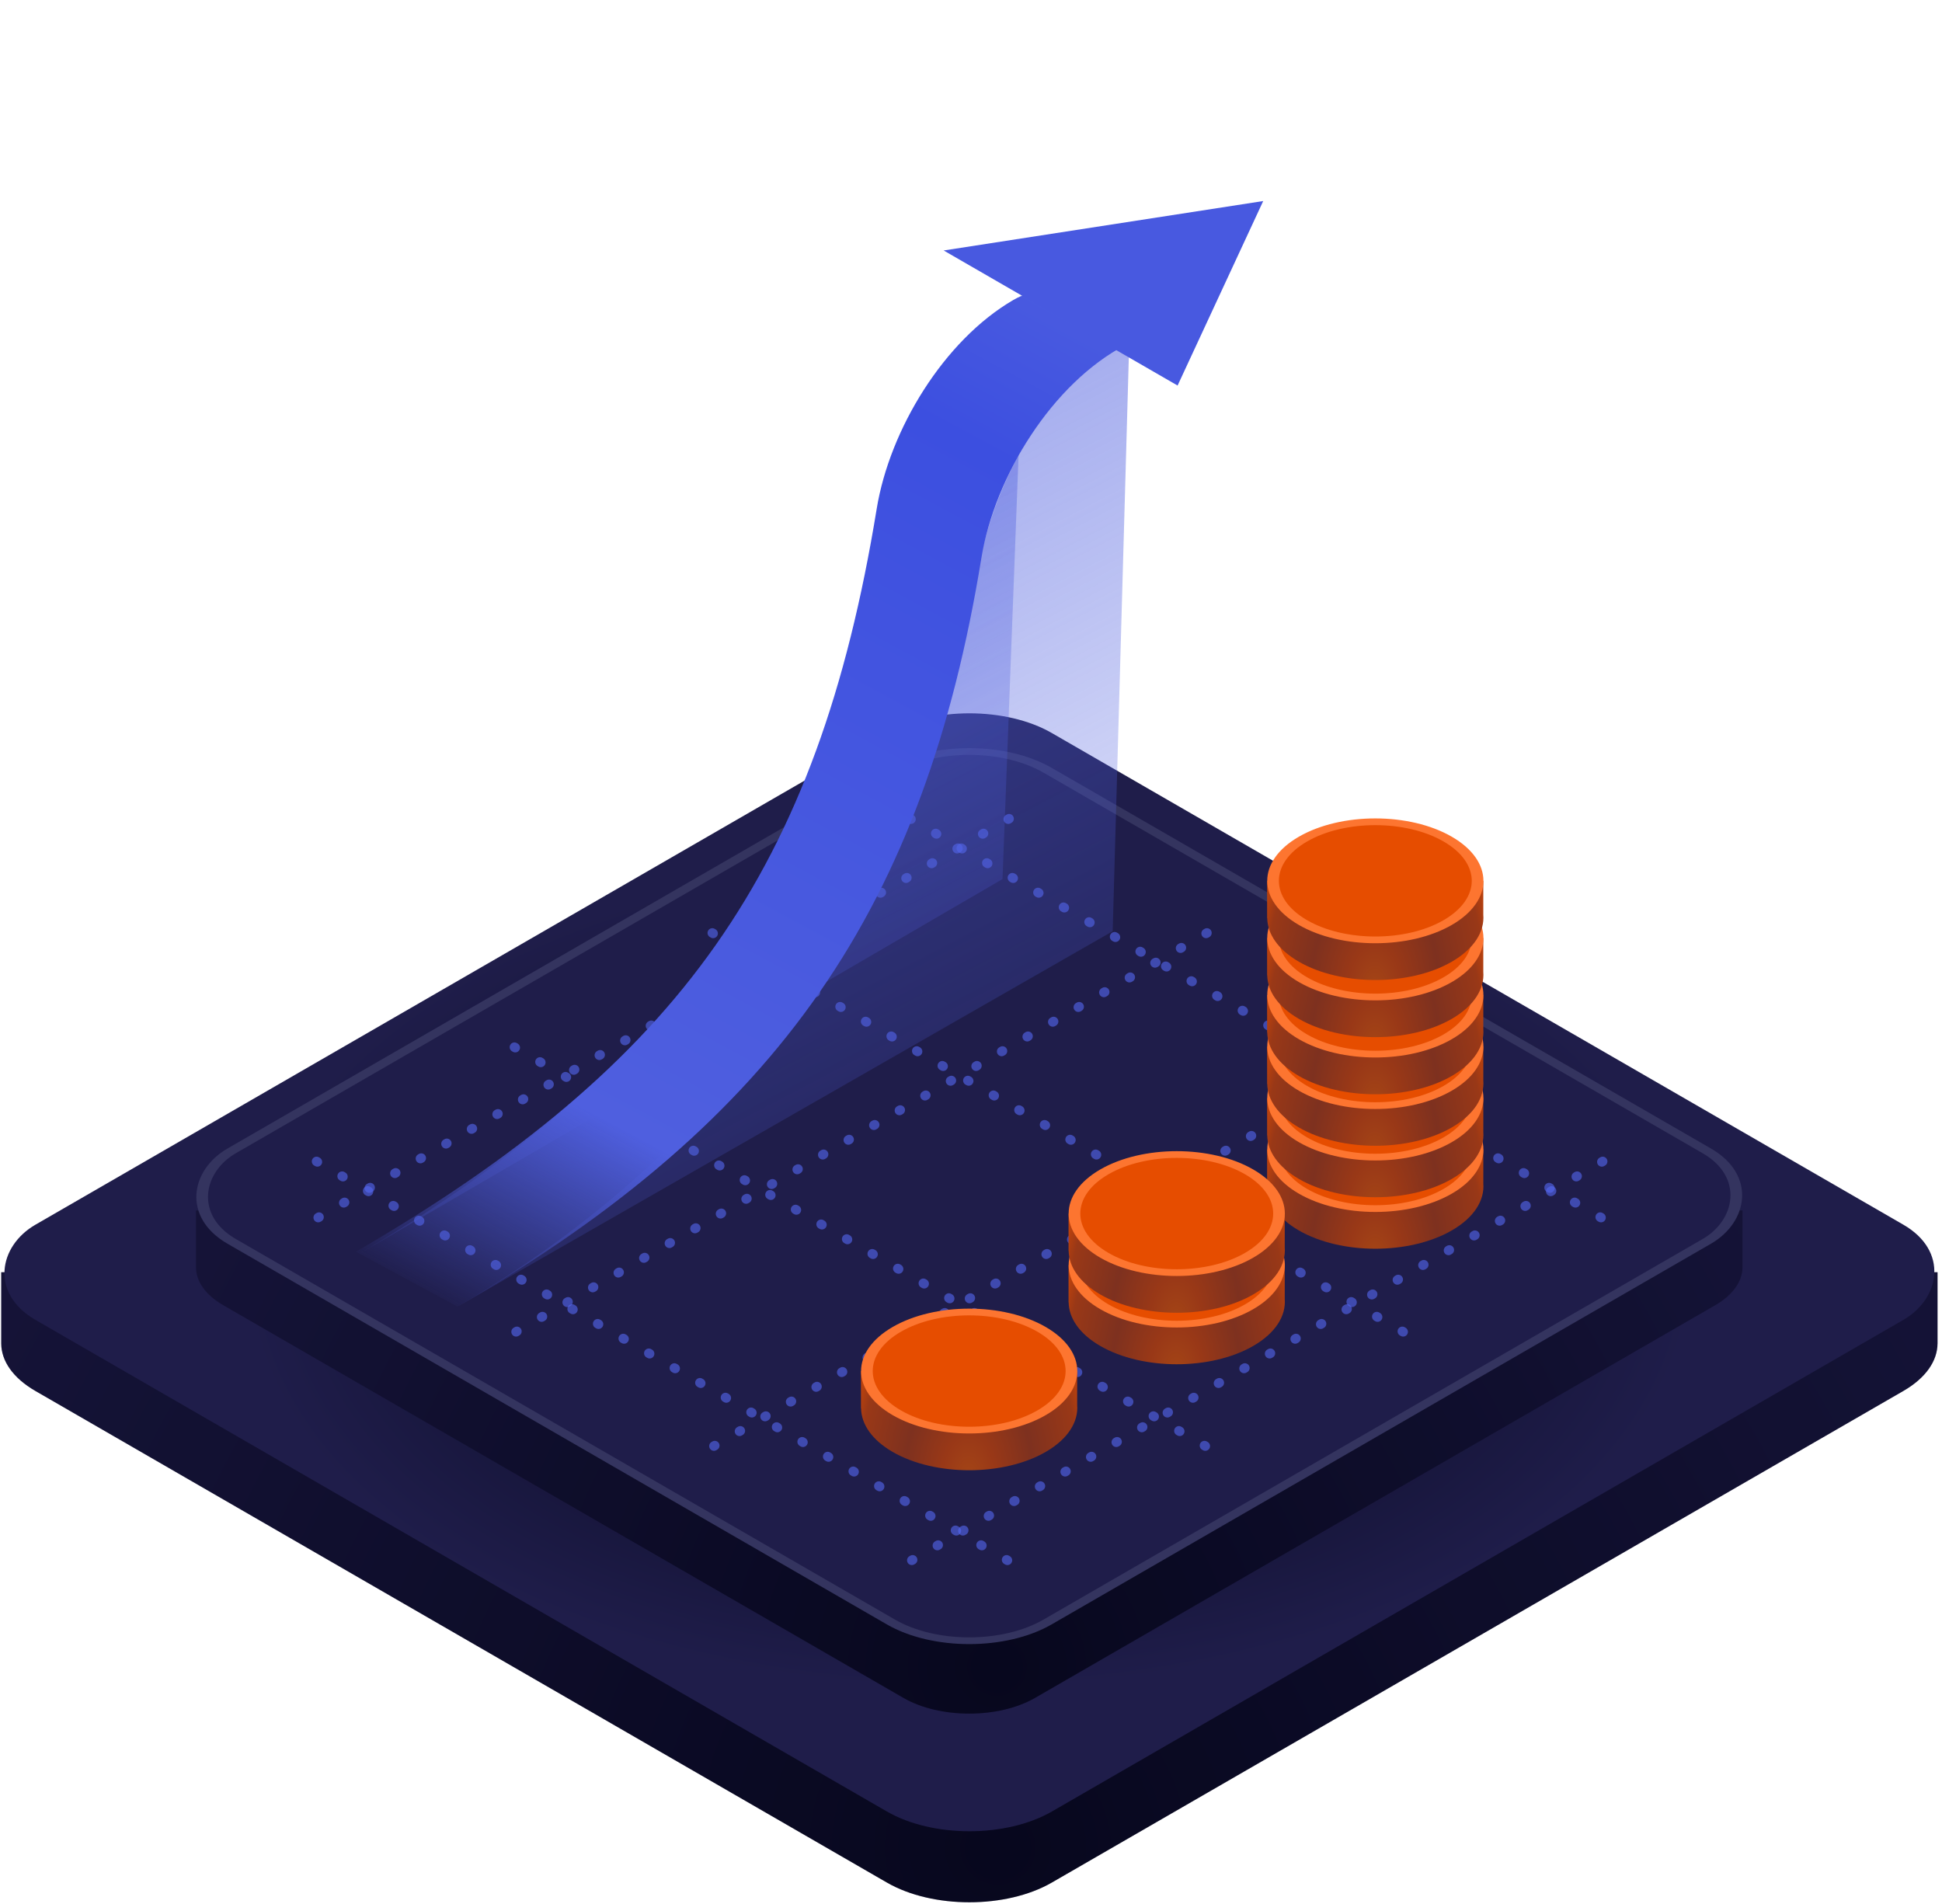 <svg width="204" height="200" viewBox="0 0 204 200" fill="none" xmlns="http://www.w3.org/2000/svg">
<g clip-path="url(#clip0_516_27881)">
<path fill-rule="evenodd" clip-rule="evenodd" d="M110.489 84.47C105.706 81.709 97.951 81.709 93.168 84.47L7.997 133.64H0.129V141.141H0.129C0.142 142.94 1.338 144.737 3.716 146.11L93.168 197.751C97.951 200.512 105.706 200.512 110.489 197.751L199.942 146.11C202.32 144.737 203.516 142.94 203.529 141.141H203.531V133.64H195.661L110.489 84.47Z" fill="url(#paint0_radial_516_27881)"/>
<path fill-rule="evenodd" clip-rule="evenodd" d="M110.489 84.47C105.706 81.709 97.951 81.709 93.168 84.47L7.997 133.64H0.129V141.141H0.129C0.142 142.94 1.338 144.737 3.716 146.11L93.168 197.751C97.951 200.512 105.706 200.512 110.489 197.751L199.942 146.11C202.32 144.737 203.516 142.94 203.529 141.141H203.531V133.64H195.661L110.489 84.47Z" fill="black" fill-opacity="0.2"/>
<rect width="123.288" height="123.288" rx="10" transform="matrix(0.866 0.5 -0.866 0.5 101.832 72)" fill="url(#paint1_radial_516_27881)"/>
<path fill-rule="evenodd" clip-rule="evenodd" d="M108.732 87.874C104.911 85.668 98.718 85.668 94.898 87.874L26.873 127.144H20.589L20.589 133.111L20.589 133.135H20.589C20.599 134.573 21.555 136.008 23.454 137.104L94.898 178.349C98.718 180.554 104.911 180.554 108.732 178.349L180.175 137.104C182.075 136.008 183.03 134.573 183.04 133.135H183.042V127.144H176.756L108.732 87.874Z" fill="url(#paint2_radial_516_27881)"/>
<path fill-rule="evenodd" clip-rule="evenodd" d="M108.732 87.874C104.911 85.668 98.718 85.668 94.898 87.874L26.873 127.144H20.589L20.589 133.111L20.589 133.135H20.589C20.599 134.573 21.555 136.008 23.454 137.104L94.898 178.349C98.718 180.554 104.911 180.554 108.732 178.349L180.175 137.104C182.075 136.008 183.03 134.573 183.04 133.135H183.042V127.144H176.756L108.732 87.874Z" fill="black" fill-opacity="0.2"/>
<rect y="0.5" width="98.973" height="98.973" rx="9.5" transform="matrix(0.866 0.5 -0.866 0.5 102.248 75.907)" fill="#1F1D4A" stroke="#34345F"/>
<path opacity="0.6" d="M106 85.999L33.254 127.999" stroke="#5567F1" stroke-linecap="round" stroke-dasharray="0.1 3"/>
<path opacity="0.6" d="M33.254 121.999L106 163.999" stroke="#5567F1" stroke-linecap="round" stroke-dasharray="0.1 3"/>
<path opacity="0.6" d="M126.785 97.999L54.039 139.999" stroke="#5567F1" stroke-linecap="round" stroke-dasharray="0.1 3"/>
<path opacity="0.6" d="M54.039 109.999L126.785 151.999" stroke="#5567F1" stroke-linecap="round" stroke-dasharray="0.1 3"/>
<path opacity="0.6" d="M147.57 109.999L74.824 151.999" stroke="#5567F1" stroke-linecap="round" stroke-dasharray="0.1 3"/>
<path opacity="0.6" d="M74.824 97.999L147.57 139.999" stroke="#5567F1" stroke-linecap="round" stroke-dasharray="0.1 3"/>
<path opacity="0.6" d="M168.355 121.999L95.609 163.999" stroke="#5567F1" stroke-linecap="round" stroke-dasharray="0.1 3"/>
<path opacity="0.6" d="M95.609 85.999L168.356 127.999" stroke="#5567F1" stroke-linecap="round" stroke-dasharray="0.1 3"/>
<path d="M116.883 97.821L48.059 137.249C81.524 117.804 98.08 86.642 102.854 59.476C104.526 49.963 110.808 39.417 118.64 35.315L116.883 97.821Z" fill="url(#paint3_linear_516_27881)"/>
<path d="M37.059 132.091L37.542 131.81C72.131 111.595 88.491 87.086 92.404 54.808C93.536 45.471 99.812 34.964 107.64 30.863L105.311 92.339L37.542 131.81C37.381 131.903 37.22 131.997 37.059 132.091Z" fill="url(#paint4_linear_516_27881)"/>
<path d="M118.216 36.244L118.64 36.022L108.059 30.863C107.499 31.011 106.954 31.215 106.454 31.506C99.16 35.745 93.452 45.121 92.092 53.456C85.91 91.331 71.429 111.724 37.383 131.485L48.059 137.25C82.105 117.489 97.134 95.115 103.092 58.614C104.499 49.992 110.56 40.255 118.216 36.244Z" fill="url(#paint5_linear_516_27881)"/>
<path d="M132.695 21.118L123.701 40.498L99.128 26.311L132.695 21.118Z" fill="#4859E0"/>
<path fill-rule="evenodd" clip-rule="evenodd" d="M136.443 129.25C140.878 131.811 148.068 131.811 152.502 129.25C154.858 127.89 155.962 126.081 155.815 124.301V120.751H153.649C153.307 120.481 152.925 120.223 152.502 119.979C148.068 117.419 140.878 117.419 136.443 119.979C136.021 120.223 135.638 120.481 135.296 120.751H133.105V124.669H133.118C133.142 126.329 134.25 127.984 136.443 129.25Z" fill="url(#paint6_radial_516_27881)"/>
<circle r="8.772" transform="matrix(0.866 0.5 -0.866 0.5 144.473 120.751)" fill="#E64D00" stroke="#FD7530"/>
<path fill-rule="evenodd" clip-rule="evenodd" d="M115.584 141.385C120.018 143.945 127.208 143.945 131.643 141.385C133.998 140.025 135.103 138.216 134.956 136.435V132.887H132.791C132.448 132.617 132.066 132.358 131.643 132.114C127.208 129.553 120.018 129.553 115.584 132.114C115.161 132.358 114.778 132.617 114.436 132.887H112.246V136.805H112.258C112.283 138.464 113.391 140.119 115.584 141.385Z" fill="url(#paint7_radial_516_27881)"/>
<circle r="8.772" transform="matrix(0.866 0.5 -0.866 0.5 123.613 132.886)" fill="#E64D00" stroke="#FD7530"/>
<path fill-rule="evenodd" clip-rule="evenodd" d="M136.443 123.842C140.878 126.402 148.068 126.402 152.502 123.842C154.858 122.482 155.962 120.673 155.815 118.892V115.344H153.65C153.308 115.074 152.925 114.815 152.502 114.571C148.068 112.01 140.878 112.01 136.443 114.571C136.02 114.815 135.638 115.074 135.295 115.344H133.105V119.262H133.118C133.142 120.921 134.25 122.576 136.443 123.842Z" fill="url(#paint8_radial_516_27881)"/>
<circle r="8.772" transform="matrix(0.866 0.5 -0.866 0.5 144.473 115.343)" fill="#E64D00" stroke="#FD7530"/>
<path fill-rule="evenodd" clip-rule="evenodd" d="M115.584 135.977C120.018 138.537 127.208 138.537 131.643 135.977C133.998 134.617 135.103 132.808 134.956 131.027V127.479H132.791C132.448 127.208 132.066 126.95 131.643 126.705C127.208 124.145 120.018 124.145 115.584 126.705C115.161 126.95 114.778 127.208 114.436 127.479H112.246V131.397H112.258C112.283 133.056 113.391 134.711 115.584 135.977Z" fill="url(#paint9_radial_516_27881)"/>
<circle r="8.772" transform="matrix(0.866 0.5 -0.866 0.5 123.613 127.478)" fill="#E64D00" stroke="#FD7530"/>
<path fill-rule="evenodd" clip-rule="evenodd" d="M93.779 152.519C98.214 155.079 105.403 155.079 109.838 152.519C112.194 151.159 113.298 149.35 113.151 147.569V144.02H110.985C110.643 143.75 110.261 143.491 109.838 143.247C105.403 140.687 98.214 140.687 93.779 143.247C93.357 143.491 92.974 143.75 92.632 144.02H90.441V147.938H90.454C90.478 149.597 91.586 151.253 93.779 152.519Z" fill="url(#paint10_radial_516_27881)"/>
<circle r="8.772" transform="matrix(0.866 0.5 -0.866 0.5 101.809 144.02)" fill="#E64D00" stroke="#FD7530"/>
<path fill-rule="evenodd" clip-rule="evenodd" d="M136.443 118.434C140.878 120.994 148.068 120.994 152.502 118.434C154.858 117.074 155.962 115.265 155.815 113.484V109.936H153.65C153.308 109.665 152.925 109.407 152.502 109.162C148.068 106.602 140.878 106.602 136.443 109.162C136.02 109.407 135.638 109.665 135.295 109.936H133.105V113.854H133.118C133.142 115.513 134.25 117.168 136.443 118.434Z" fill="url(#paint11_radial_516_27881)"/>
<circle r="8.772" transform="matrix(0.866 0.5 -0.866 0.5 144.473 109.935)" fill="#E64D00" stroke="#FD7530"/>
<path fill-rule="evenodd" clip-rule="evenodd" d="M136.443 113.025C140.878 115.585 148.068 115.585 152.502 113.025C154.858 111.665 155.962 109.856 155.815 108.075V104.527H153.65C153.308 104.256 152.925 103.997 152.502 103.753C148.068 101.193 140.878 101.193 136.443 103.753C136.02 103.997 135.638 104.256 135.295 104.527H133.105V108.445H133.118C133.142 110.104 134.25 111.759 136.443 113.025Z" fill="url(#paint12_radial_516_27881)"/>
<circle r="8.772" transform="matrix(0.866 0.5 -0.866 0.5 144.473 104.526)" fill="#E64D00" stroke="#FD7530"/>
<path fill-rule="evenodd" clip-rule="evenodd" d="M136.443 107.025C140.878 109.585 148.068 109.585 152.502 107.025C154.858 105.665 155.962 103.856 155.815 102.075V98.527H153.65C153.308 98.256 152.925 97.998 152.502 97.753C148.068 95.193 140.878 95.193 136.443 97.753C136.02 97.998 135.638 98.256 135.295 98.527H133.105V102.445H133.118C133.142 104.104 134.25 105.759 136.443 107.025Z" fill="url(#paint13_radial_516_27881)"/>
<circle r="8.772" transform="matrix(0.866 0.5 -0.866 0.5 144.473 98.525)" fill="#E64D00" stroke="#FD7530"/>
<path fill-rule="evenodd" clip-rule="evenodd" d="M136.443 101.024C140.878 103.584 148.068 103.584 152.502 101.024C154.858 99.664 155.962 97.855 155.815 96.074V92.526H153.65C153.308 92.255 152.925 91.996 152.502 91.752C148.068 89.192 140.878 89.192 136.443 91.752C136.02 91.996 135.638 92.255 135.295 92.526H133.105V96.444H133.118C133.142 98.103 134.25 99.758 136.443 101.024Z" fill="url(#paint14_radial_516_27881)"/>
<circle r="8.772" transform="matrix(0.866 0.5 -0.866 0.5 144.473 92.525)" fill="#E64D00" stroke="#FD7530"/>
</g>
<defs>
<radialGradient id="paint0_radial_516_27881" cx="0" cy="0" r="1" gradientUnits="userSpaceOnUse" gradientTransform="translate(105.16 193.901) rotate(-91.647) scale(115.863 117.785)">
<stop stop-color="#090925"/>
<stop offset="1" stop-color="#1A1845"/>
</radialGradient>
<radialGradient id="paint1_radial_516_27881" cx="0" cy="0" r="1" gradientUnits="userSpaceOnUse" gradientTransform="translate(61.644 61.644) rotate(95.268) scale(61.906)">
<stop stop-color="#010213"/>
<stop offset="1" stop-color="#1F1D4A"/>
</radialGradient>
<radialGradient id="paint2_radial_516_27881" cx="0" cy="0" r="1" gradientUnits="userSpaceOnUse" gradientTransform="translate(104.475 175.273) rotate(-91.647) scale(92.537 94.073)">
<stop stop-color="#090925"/>
<stop offset="1" stop-color="#1A1845"/>
</radialGradient>
<linearGradient id="paint3_linear_516_27881" x1="83.349" y1="53.802" x2="110.051" y2="104.774" gradientUnits="userSpaceOnUse">
<stop stop-color="#5060DF" stop-opacity="0.51"/>
<stop offset="1" stop-color="#5060DF" stop-opacity="0.19"/>
</linearGradient>
<linearGradient id="paint4_linear_516_27881" x1="72.349" y1="49.35" x2="98.761" y2="99.768" gradientUnits="userSpaceOnUse">
<stop stop-color="#5060DF" stop-opacity="0.51"/>
<stop offset="1" stop-color="#5060DF" stop-opacity="0.19"/>
</linearGradient>
<linearGradient id="paint5_linear_516_27881" x1="113.682" y1="33.82" x2="55.394" y2="142.229" gradientUnits="userSpaceOnUse">
<stop stop-color="#495AE0"/>
<stop offset="0.135" stop-color="#3C4FE0"/>
<stop offset="0.792" stop-color="#4F5FDF"/>
<stop offset="1" stop-color="#5060DF" stop-opacity="0"/>
</linearGradient>
<radialGradient id="paint6_radial_516_27881" cx="0" cy="0" r="1" gradientUnits="userSpaceOnUse" gradientTransform="translate(144.387 132.355) rotate(-88.895) scale(24.728 14.08)">
<stop stop-color="#A54616"/>
<stop offset="0.203" stop-color="#993817"/>
<stop offset="0.479" stop-color="#7E311F"/>
<stop offset="0.818" stop-color="#993817"/>
<stop offset="1" stop-color="#E14C01"/>
</radialGradient>
<radialGradient id="paint7_radial_516_27881" cx="0" cy="0" r="1" gradientUnits="userSpaceOnUse" gradientTransform="translate(123.528 144.49) rotate(-88.895) scale(24.728 14.08)">
<stop stop-color="#A54616"/>
<stop offset="0.203" stop-color="#993817"/>
<stop offset="0.479" stop-color="#7E311F"/>
<stop offset="0.818" stop-color="#993817"/>
<stop offset="1" stop-color="#E14C01"/>
</radialGradient>
<radialGradient id="paint8_radial_516_27881" cx="0" cy="0" r="1" gradientUnits="userSpaceOnUse" gradientTransform="translate(144.387 126.947) rotate(-88.895) scale(24.728 14.08)">
<stop stop-color="#A54616"/>
<stop offset="0.203" stop-color="#993817"/>
<stop offset="0.479" stop-color="#7E311F"/>
<stop offset="0.818" stop-color="#993817"/>
<stop offset="1" stop-color="#E14C01"/>
</radialGradient>
<radialGradient id="paint9_radial_516_27881" cx="0" cy="0" r="1" gradientUnits="userSpaceOnUse" gradientTransform="translate(123.528 139.082) rotate(-88.895) scale(24.728 14.08)">
<stop stop-color="#A54616"/>
<stop offset="0.203" stop-color="#993817"/>
<stop offset="0.479" stop-color="#7E311F"/>
<stop offset="0.818" stop-color="#993817"/>
<stop offset="1" stop-color="#E14C01"/>
</radialGradient>
<radialGradient id="paint10_radial_516_27881" cx="0" cy="0" r="1" gradientUnits="userSpaceOnUse" gradientTransform="translate(101.723 155.624) rotate(-88.895) scale(24.728 14.08)">
<stop stop-color="#A54616"/>
<stop offset="0.203" stop-color="#993817"/>
<stop offset="0.479" stop-color="#7E311F"/>
<stop offset="0.818" stop-color="#993817"/>
<stop offset="1" stop-color="#E14C01"/>
</radialGradient>
<radialGradient id="paint11_radial_516_27881" cx="0" cy="0" r="1" gradientUnits="userSpaceOnUse" gradientTransform="translate(144.387 121.539) rotate(-88.895) scale(24.728 14.08)">
<stop stop-color="#A54616"/>
<stop offset="0.203" stop-color="#993817"/>
<stop offset="0.479" stop-color="#7E311F"/>
<stop offset="0.818" stop-color="#993817"/>
<stop offset="1" stop-color="#E14C01"/>
</radialGradient>
<radialGradient id="paint12_radial_516_27881" cx="0" cy="0" r="1" gradientUnits="userSpaceOnUse" gradientTransform="translate(144.387 116.13) rotate(-88.895) scale(24.728 14.08)">
<stop stop-color="#A54616"/>
<stop offset="0.203" stop-color="#993817"/>
<stop offset="0.479" stop-color="#7E311F"/>
<stop offset="0.818" stop-color="#993817"/>
<stop offset="1" stop-color="#E14C01"/>
</radialGradient>
<radialGradient id="paint13_radial_516_27881" cx="0" cy="0" r="1" gradientUnits="userSpaceOnUse" gradientTransform="translate(144.387 110.13) rotate(-88.895) scale(24.728 14.08)">
<stop stop-color="#A54616"/>
<stop offset="0.203" stop-color="#993817"/>
<stop offset="0.479" stop-color="#7E311F"/>
<stop offset="0.818" stop-color="#993817"/>
<stop offset="1" stop-color="#E14C01"/>
</radialGradient>
<radialGradient id="paint14_radial_516_27881" cx="0" cy="0" r="1" gradientUnits="userSpaceOnUse" gradientTransform="translate(144.387 104.129) rotate(-88.895) scale(24.728 14.08)">
<stop stop-color="#A54616"/>
<stop offset="0.203" stop-color="#993817"/>
<stop offset="0.479" stop-color="#7E311F"/>
<stop offset="0.818" stop-color="#993817"/>
<stop offset="1" stop-color="#E14C01"/>
</radialGradient>
<clipPath id="clip0_516_27881">
<rect width="204" height="200" fill="white"/>
</clipPath>
</defs>
</svg>
